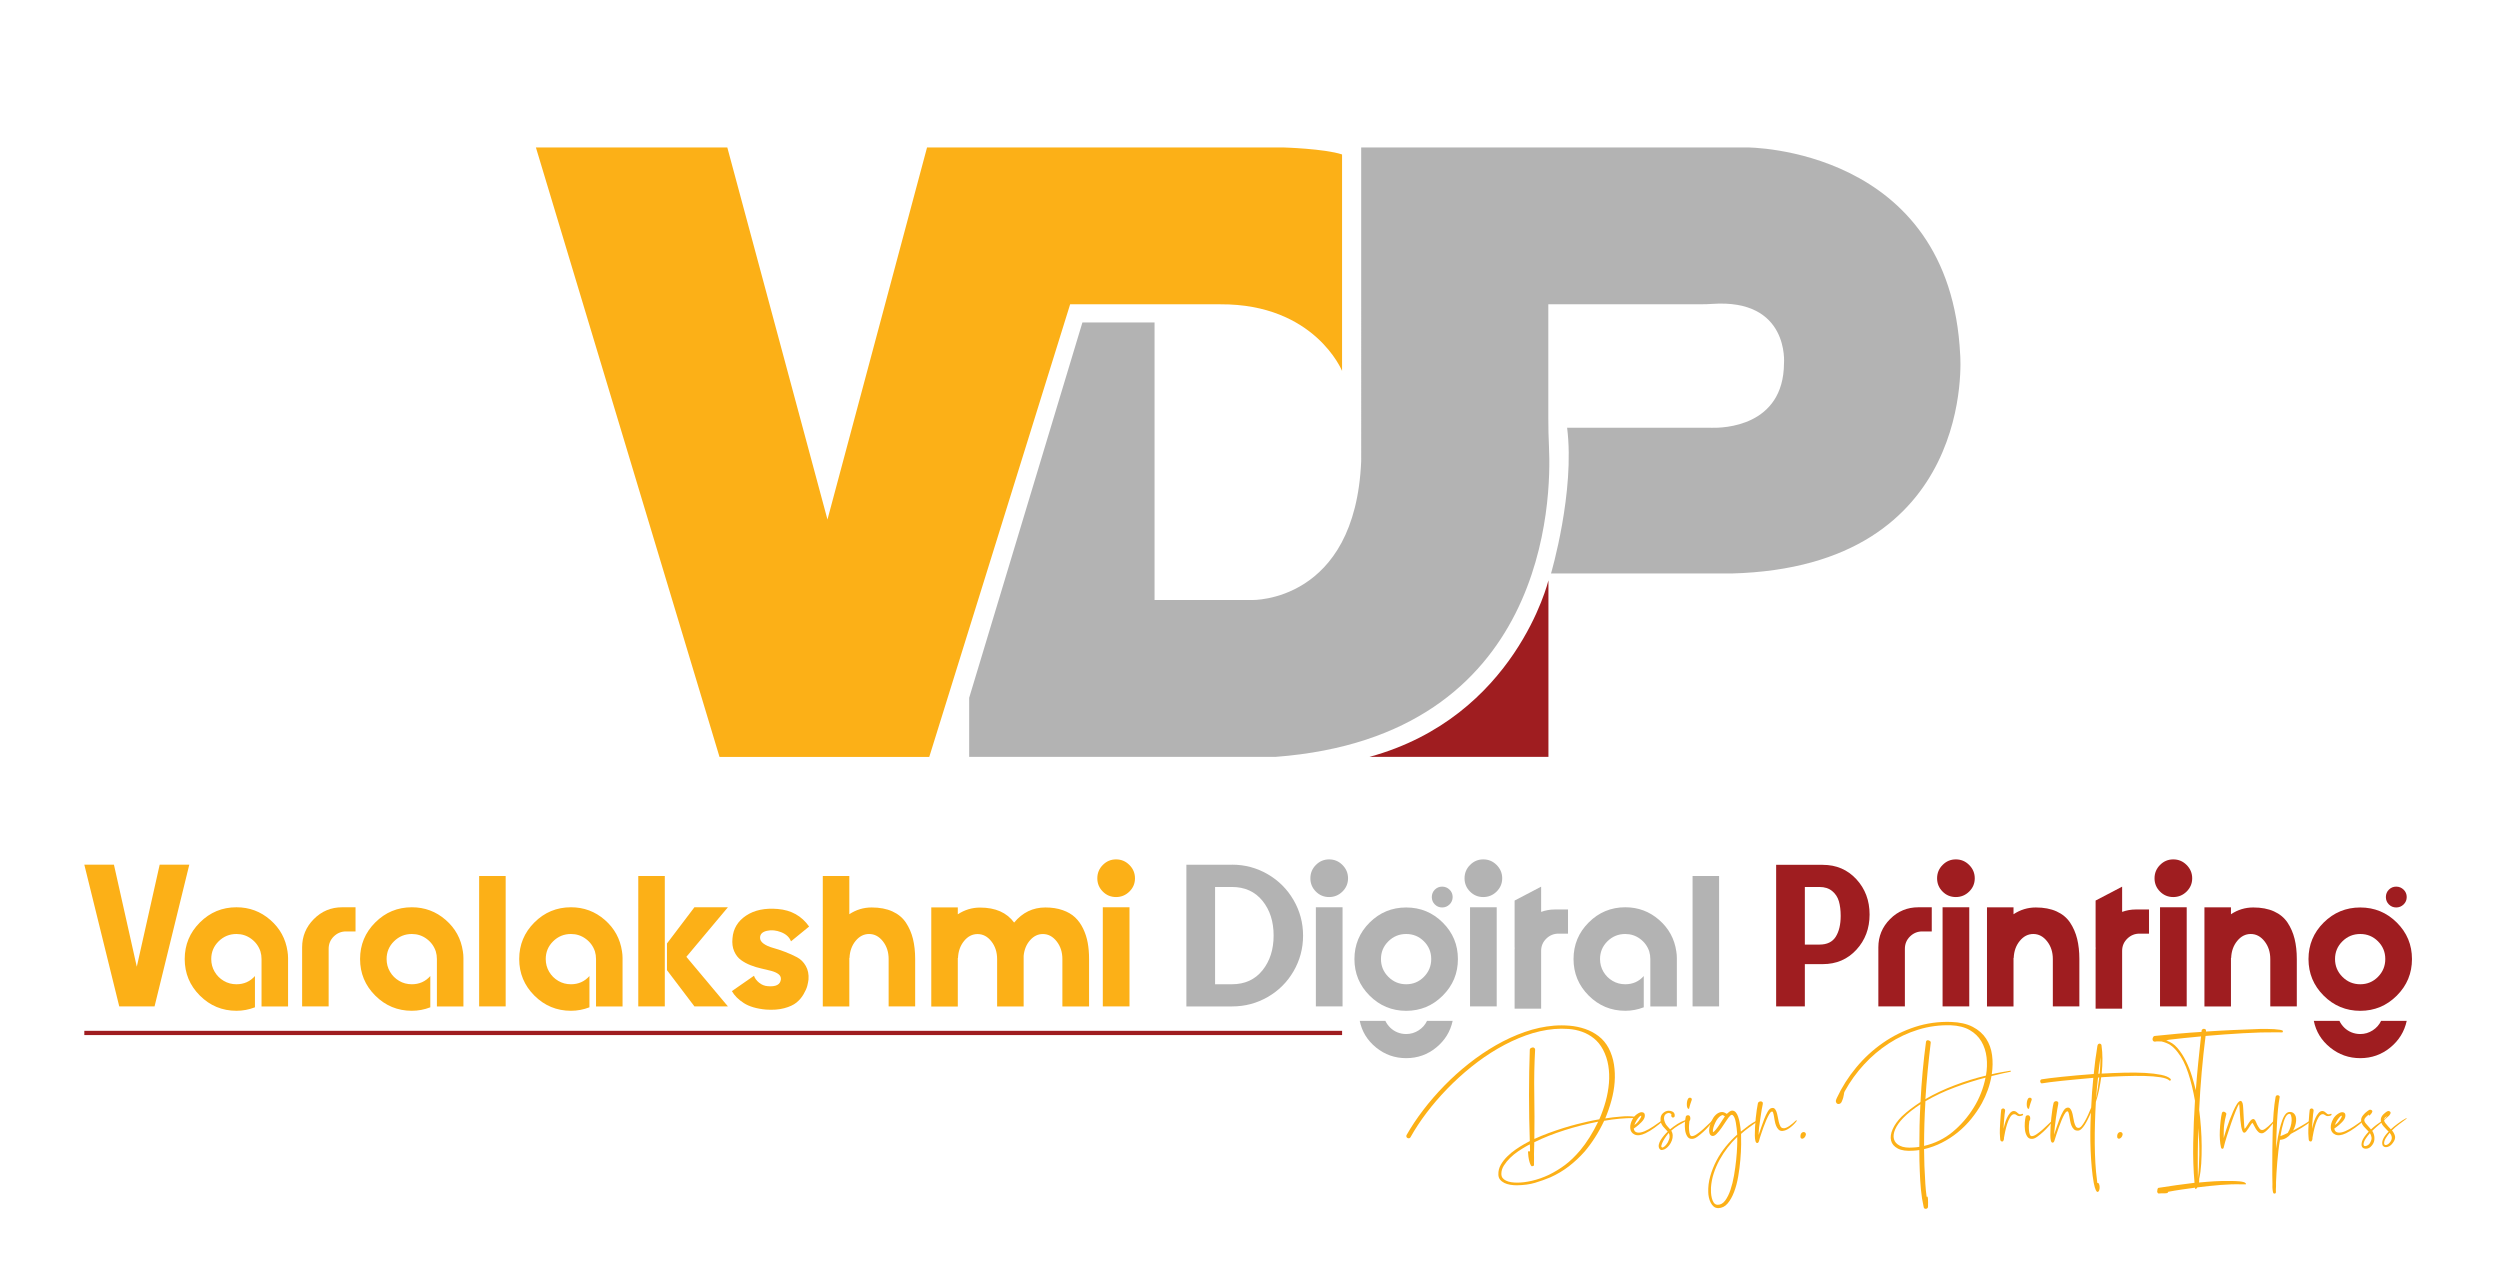 <?xml version="1.0" encoding="utf-8"?>
<!-- Generator: Adobe Illustrator 27.0.0, SVG Export Plug-In . SVG Version: 6.00 Build 0)  -->
<svg version="1.1" id="Layer_1" xmlns="http://www.w3.org/2000/svg" xmlns:xlink="http://www.w3.org/1999/xlink" x="0px" y="0px"
	 viewBox="0 0 769.97 390.92" style="enable-background:new 0 0 769.97 390.92;" xml:space="preserve">
<style type="text/css">
	.st0{fill:#FCB017;}
	.st1{fill:#B3B3B3;}
	.st2{fill:#9F1D20;}
</style>
<g>
	<g>
		<path class="st0" d="M165.05,45.41H224l30.85,114.6l30.67-114.6h109.64c0,0,12.81,0.37,18.18,2.16v66.67
			c0,0-8.4-20.66-37.47-20.52h-46.28l-43.39,139.4h-64.6L165.05,45.41z"/>
	</g>
	<g>
		<path class="st1" d="M333.37,99.31h22.22v85.49h30.03c0,0,31.77,0.83,33.61-42.75V45.41h118.83c0,0,62.63-0.18,65.66,64
			c0,0,5.23,65.29-70.52,67.22h-55.51c0,0,7.44-25.21,4.96-44.9h43.19c0.46,0,0.93,0.01,1.39,0.02c3.35,0.09,22.09-0.29,22.22-19.86
			c0,0,1.73-19.97-22.16-18.29c-1.09,0.08-2.18,0.11-3.27,0.11h-47.16v34.97c0,3.03,0.06,6.06,0.21,9.09
			c0.75,15.63-0.22,88.94-84.09,95.33h-94.49v-18.18L333.37,99.31z"/>
	</g>
	<g>
		<path class="st2" d="M476.9,178.74c0,0-10.1,42.06-55.1,54.36h55.1V178.74z"/>
	</g>
</g>
<g>
	<path class="st0" d="M49.18,266.31h9.12l-10.7,43.65H36.73l-10.76-43.65h9.12l7.04,31.43L49.18,266.31z"/>
	<path class="st0" d="M88.55,293.01c0.11,0.68,0.17,1.35,0.17,2.03v14.93h-8.17v-14.59c0-0.83-0.11-1.61-0.34-2.37
		c-0.53-1.58-1.46-2.86-2.82-3.86c-1.35-1-2.87-1.49-4.56-1.49c-2.14,0-3.97,0.75-5.49,2.25c-1.52,1.5-2.28,3.32-2.28,5.46
		c0,1.43,0.35,2.73,1.04,3.91c0.69,1.18,1.63,2.12,2.82,2.82c1.18,0.7,2.49,1.04,3.91,1.04c2.29,0,4.19-0.84,5.69-2.53v9.63
		c-1.84,0.71-3.74,1.07-5.69,1.07c-4.39,0-8.15-1.56-11.27-4.68c-3.12-3.12-4.67-6.87-4.67-11.26s1.56-8.15,4.67-11.26
		c3.12-3.12,6.87-4.68,11.27-4.68c3.98,0,7.45,1.3,10.42,3.89C86.22,285.91,87.99,289.14,88.55,293.01z"/>
	<path class="st0" d="M105.39,279.43h4.11v7.44h-2.93c-1.46,0-2.72,0.52-3.77,1.55c-1.05,1.03-1.58,2.3-1.58,3.8v17.74h-8.17v-18.19
		c0-3.38,1.2-6.28,3.6-8.7C99.06,280.64,101.97,279.43,105.39,279.43z"/>
	<path class="st0" d="M142.56,293.01c0.11,0.68,0.17,1.35,0.17,2.03v14.93h-8.17v-14.59c0-0.83-0.11-1.61-0.34-2.37
		c-0.53-1.58-1.46-2.86-2.82-3.86c-1.35-1-2.87-1.49-4.56-1.49c-2.14,0-3.97,0.75-5.49,2.25c-1.52,1.5-2.28,3.32-2.28,5.46
		c0,1.43,0.35,2.73,1.04,3.91c0.69,1.18,1.63,2.12,2.82,2.82c1.18,0.7,2.49,1.04,3.91,1.04c2.29,0,4.19-0.84,5.69-2.53v9.63
		c-1.84,0.71-3.74,1.07-5.69,1.07c-4.39,0-8.15-1.56-11.27-4.68c-3.12-3.12-4.67-6.87-4.67-11.26s1.56-8.15,4.67-11.26
		c3.12-3.12,6.87-4.68,11.27-4.68c3.98,0,7.45,1.3,10.42,3.89C140.24,285.91,142,289.14,142.56,293.01z"/>
	<path class="st0" d="M155.74,309.96h-8.17V269.8h8.17V309.96z"/>
	<path class="st0" d="M191.57,293.01c0.11,0.68,0.17,1.35,0.17,2.03v14.93h-8.17v-14.59c0-0.83-0.11-1.61-0.34-2.37
		c-0.53-1.58-1.46-2.86-2.82-3.86c-1.35-1-2.87-1.49-4.56-1.49c-2.14,0-3.97,0.75-5.49,2.25c-1.52,1.5-2.28,3.32-2.28,5.46
		c0,1.43,0.35,2.73,1.04,3.91c0.69,1.18,1.63,2.12,2.82,2.82c1.18,0.7,2.49,1.04,3.91,1.04c2.29,0,4.19-0.84,5.69-2.53v9.63
		c-1.84,0.71-3.74,1.07-5.69,1.07c-4.39,0-8.15-1.56-11.27-4.68c-3.12-3.12-4.67-6.87-4.67-11.26s1.56-8.15,4.67-11.26
		c3.12-3.12,6.87-4.68,11.27-4.68c3.98,0,7.45,1.3,10.42,3.89C189.24,285.91,191,289.14,191.57,293.01z"/>
	<path class="st0" d="M204.75,309.96h-8.17V269.8h8.17V309.96z M224.18,279.43l-12.79,15.26l12.79,15.26h-10.31l-8.45-11.15v-8.22
		l8.45-11.15H224.18z"/>
	<path class="st0" d="M234.09,288.73c-0.04,0.71,0.32,1.34,1.07,1.89c0.75,0.54,1.71,0.98,2.87,1.3c1.16,0.32,2.41,0.73,3.75,1.24
		c1.33,0.51,2.56,1.06,3.69,1.66c1.13,0.6,2.03,1.49,2.7,2.68c0.68,1.18,0.96,2.58,0.84,4.2c-0.08,0.64-0.21,1.3-0.39,2
		c-0.19,0.7-0.57,1.54-1.15,2.54c-0.58,1-1.31,1.85-2.2,2.56c-0.88,0.71-2.13,1.29-3.75,1.72c-1.62,0.43-3.47,0.57-5.58,0.42
		c-2.89-0.26-5.17-0.93-6.84-2c-1.67-1.07-2.9-2.3-3.69-3.69l6.81-4.73c0.26,0.79,0.79,1.5,1.58,2.14c0.79,0.64,1.67,1,2.65,1.07
		c2.55,0.23,3.9-0.49,4.06-2.14c0.04-0.64-0.22-1.16-0.76-1.58c-0.54-0.41-1.28-0.74-2.2-0.99c-0.92-0.24-1.93-0.49-3.04-0.73
		c-1.11-0.24-2.22-0.58-3.32-1.01c-1.11-0.43-2.1-0.97-2.98-1.61c-0.88-0.64-1.58-1.53-2.08-2.67c-0.51-1.15-0.69-2.49-0.53-4.03
		c0.23-2.93,1.61-5.25,4.17-6.96c2.55-1.71,5.8-2.39,9.74-2.06c4.17,0.34,7.4,2.14,9.69,5.41l-5.58,4.56
		c-0.49-1.28-1.5-2.21-3.04-2.82c-1.54-0.6-3-0.74-4.37-0.42C234.83,286.99,234.13,287.67,234.09,288.73z"/>
	<path class="st0" d="M268.45,279.49c2.48,0,4.61,0.4,6.39,1.21c1.78,0.81,3.17,1.96,4.17,3.46c0.99,1.5,1.72,3.17,2.17,5.01
		c0.45,1.84,0.68,3.91,0.68,6.2v14.59h-8.17v-14.59c0-2.14-0.59-3.96-1.77-5.46c-1.18-1.5-2.6-2.25-4.25-2.25
		c-1.61,0-3,0.71-4.17,2.14c-1.16,1.43-1.78,3.17-1.86,5.24h-0.06v14.93h-8.17V269.8h8.17v11.77
		C263.68,280.18,265.97,279.49,268.45,279.49z"/>
	<path class="st0" d="M321.96,279.49c1.99,0,3.76,0.27,5.32,0.82c1.56,0.54,2.83,1.29,3.83,2.23c0.99,0.94,1.82,2.09,2.48,3.46
		c0.66,1.37,1.13,2.82,1.41,4.34c0.28,1.52,0.42,3.2,0.42,5.04v14.59h-8.22v-14.59c0-2.14-0.59-3.96-1.77-5.46
		c-1.18-1.5-2.6-2.25-4.25-2.25c-1.5,0-2.82,0.64-3.94,1.92c-1.13,1.28-1.78,2.87-1.97,4.79c0,0.53,0,0.86,0,1.01v14.59h-8.17
		v-14.59c0-2.14-0.59-3.96-1.77-5.46c-1.18-1.5-2.6-2.25-4.25-2.25c-1.62,0-3,0.71-4.17,2.14c-1.16,1.43-1.78,3.17-1.86,5.24h-0.06
		v14.93h-8.17v-30.53h8.17v2.14c2.1-1.39,4.39-2.08,6.87-2.08c4.73,0,8.22,1.54,10.48,4.62
		C314.92,281.03,318.13,279.49,321.96,279.49z"/>
	<path class="st0" d="M347.84,274.59c-1.15,1.13-2.52,1.69-4.11,1.69c-1.6,0-2.96-0.56-4.08-1.69c-1.13-1.13-1.69-2.49-1.69-4.08
		c0-1.59,0.56-2.97,1.69-4.11c1.13-1.14,2.49-1.72,4.08-1.72c1.6,0,2.97,0.57,4.11,1.72c1.15,1.15,1.72,2.52,1.72,4.11
		C349.56,272.1,348.99,273.46,347.84,274.59z M347.87,309.96h-8.22v-30.53h8.22V309.96z"/>
	<path class="st1" d="M379.47,266.31c3.94,0,7.59,0.98,10.96,2.93c3.36,1.95,6.02,4.61,7.97,7.97c1.95,3.36,2.93,7.01,2.93,10.96
		c0,3.94-0.98,7.6-2.93,10.96c-1.95,3.36-4.61,6.01-7.97,7.94c-3.36,1.93-7.01,2.9-10.96,2.9h-14.08v-43.65H379.47z M379.41,303.14
		c3.98,0,7.12-1.43,9.41-4.28c2.29-2.85,3.44-6.43,3.44-10.73c0-4.3-1.14-7.87-3.44-10.7s-5.43-4.25-9.41-4.25h-5.18v29.96H379.41z"
		/>
	<path class="st1" d="M413.46,274.59c-1.15,1.13-2.52,1.69-4.11,1.69c-1.6,0-2.96-0.56-4.08-1.69c-1.13-1.13-1.69-2.49-1.69-4.08
		c0-1.59,0.56-2.97,1.69-4.11c1.13-1.14,2.49-1.72,4.08-1.72c1.6,0,2.97,0.57,4.11,1.72c1.15,1.15,1.72,2.52,1.72,4.11
		C415.18,272.1,414.6,273.46,413.46,274.59z M413.49,309.96h-8.22v-30.53h8.22V309.96z"/>
	<path class="st1" d="M444.35,306.64c-3.12,3.12-6.87,4.68-11.26,4.68s-8.15-1.56-11.27-4.68c-3.12-3.12-4.67-6.87-4.67-11.26
		s1.56-8.14,4.67-11.24c3.12-3.1,6.87-4.65,11.27-4.65s8.15,1.55,11.26,4.65c3.12,3.1,4.67,6.84,4.67,11.24
		S447.47,303.52,444.35,306.64z M433.09,318.47c1.39,0,2.67-0.38,3.83-1.13c1.16-0.75,2.03-1.73,2.59-2.93h7.89
		c-0.71,3.3-2.4,6.04-5.07,8.22c-2.67,2.18-5.75,3.27-9.24,3.27s-6.58-1.09-9.27-3.27c-2.69-2.18-4.37-4.92-5.04-8.22h7.89
		c0.38,0.79,0.88,1.49,1.52,2.11c0.64,0.62,1.38,1.1,2.22,1.44C431.26,318.3,432.15,318.47,433.09,318.47z M438.55,289.91
		c-1.5-1.5-3.32-2.25-5.46-2.25s-3.97,0.75-5.49,2.25c-1.52,1.5-2.28,3.32-2.28,5.46s0.76,3.97,2.28,5.49
		c1.52,1.52,3.35,2.28,5.49,2.28s3.96-0.76,5.46-2.28c1.5-1.52,2.25-3.35,2.25-5.49S440.05,291.41,438.55,289.91z M446.44,278.56
		c-0.64,0.62-1.4,0.93-2.28,0.93s-1.63-0.31-2.25-0.93c-0.62-0.62-0.93-1.38-0.93-2.28c0-0.9,0.31-1.66,0.93-2.28
		c0.62-0.62,1.37-0.93,2.25-0.93s1.64,0.31,2.28,0.93c0.64,0.62,0.96,1.38,0.96,2.28C447.39,277.18,447.07,277.94,446.44,278.56z"/>
	<path class="st1" d="M460.94,274.59c-1.15,1.13-2.52,1.69-4.11,1.69c-1.6,0-2.96-0.56-4.08-1.69c-1.13-1.13-1.69-2.49-1.69-4.08
		c0-1.59,0.56-2.97,1.69-4.11c1.13-1.14,2.49-1.72,4.08-1.72c1.6,0,2.97,0.57,4.11,1.72c1.15,1.15,1.72,2.52,1.72,4.11
		C462.66,272.1,462.08,273.46,460.94,274.59z M460.97,309.96h-8.22v-30.53h8.22V309.96z"/>
	<path class="st1" d="M478.82,280.11h4.11v7.44h-2.93c-1.46,0-2.72,0.52-3.77,1.55c-1.05,1.03-1.58,2.28-1.58,3.75v17.8h-8.17
		v-18.19c0-0.08,0-0.14,0-0.2s0.01-0.12,0.03-0.2c0.02-0.08,0.03-0.13,0.03-0.17h-0.06v-14.53l8.17-4.28v7.77
		C476.04,280.35,477.43,280.11,478.82,280.11z"/>
	<path class="st1" d="M516.28,293.01c0.11,0.68,0.17,1.35,0.17,2.03v14.93h-8.17v-14.59c0-0.83-0.11-1.61-0.34-2.37
		c-0.53-1.58-1.46-2.86-2.82-3.86c-1.35-1-2.87-1.49-4.56-1.49c-2.14,0-3.97,0.75-5.49,2.25c-1.52,1.5-2.28,3.32-2.28,5.46
		c0,1.43,0.35,2.73,1.04,3.91c0.7,1.18,1.63,2.12,2.82,2.82c1.18,0.7,2.49,1.04,3.92,1.04c2.29,0,4.19-0.84,5.69-2.53v9.63
		c-1.84,0.71-3.74,1.07-5.69,1.07c-4.39,0-8.15-1.56-11.27-4.68c-3.12-3.12-4.67-6.87-4.67-11.26s1.56-8.15,4.67-11.26
		s6.87-4.68,11.27-4.68c3.98,0,7.45,1.3,10.42,3.89C513.95,285.91,515.72,289.14,516.28,293.01z"/>
	<path class="st1" d="M529.46,309.96h-8.17V269.8h8.17V309.96z"/>
	<path class="st2" d="M561.39,266.36c4.17,0,7.61,1.47,10.34,4.42c2.72,2.95,4.08,6.57,4.08,10.87s-1.36,7.92-4.08,10.87
		c-2.72,2.95-6.17,4.42-10.34,4.42h-5.52v13.01h-8.84v-43.6H561.39z M560.38,290.92c2.33,0,4-0.81,5.01-2.42
		c1.01-1.61,1.52-3.75,1.52-6.42c0-1.73-0.19-3.23-0.56-4.51c-0.38-1.28-1.07-2.33-2.08-3.15c-1.01-0.83-2.31-1.24-3.89-1.24h-4.51
		v17.74H560.38z"/>
	<path class="st2" d="M590.85,279.43h4.11v7.44h-2.93c-1.46,0-2.72,0.52-3.77,1.55c-1.05,1.03-1.58,2.3-1.58,3.8v17.74h-8.17v-18.19
		c0-3.38,1.2-6.28,3.6-8.7C584.52,280.64,587.43,279.43,590.85,279.43z"/>
	<path class="st2" d="M606.48,274.59c-1.15,1.13-2.52,1.69-4.11,1.69c-1.6,0-2.96-0.56-4.08-1.69c-1.13-1.13-1.69-2.49-1.69-4.08
		c0-1.59,0.56-2.97,1.69-4.11c1.13-1.14,2.49-1.72,4.08-1.72c1.6,0,2.97,0.57,4.11,1.72c1.15,1.15,1.72,2.52,1.72,4.11
		C608.2,272.1,607.63,273.46,606.48,274.59z M606.51,309.96h-8.22v-30.53h8.22V309.96z"/>
	<path class="st2" d="M627.01,279.49c2.48,0,4.61,0.4,6.39,1.21c1.78,0.81,3.17,1.96,4.17,3.46c0.99,1.5,1.72,3.17,2.17,5.01
		c0.45,1.84,0.68,3.91,0.68,6.2v14.59h-8.17v-14.59c0-2.14-0.59-3.96-1.77-5.46c-1.18-1.5-2.6-2.25-4.25-2.25
		c-1.62,0-3,0.71-4.17,2.14c-1.17,1.43-1.78,3.17-1.86,5.24h-0.06v14.93h-8.17v-30.53h8.17v2.14
		C622.24,280.18,624.53,279.49,627.01,279.49z"/>
	<path class="st2" d="M657.76,280.11h4.11v7.44h-2.93c-1.46,0-2.72,0.52-3.77,1.55c-1.05,1.03-1.58,2.28-1.58,3.75v17.8h-8.17
		v-18.19c0-0.08,0-0.14,0-0.2s0.01-0.12,0.03-0.2c0.02-0.08,0.03-0.13,0.03-0.17h-0.06v-14.53l8.17-4.28v7.77
		C654.98,280.35,656.37,280.11,657.76,280.11z"/>
	<path class="st2" d="M673.45,274.59c-1.15,1.13-2.52,1.69-4.11,1.69c-1.6,0-2.96-0.56-4.08-1.69c-1.13-1.13-1.69-2.49-1.69-4.08
		c0-1.59,0.56-2.97,1.69-4.11c1.13-1.14,2.49-1.72,4.08-1.72c1.6,0,2.97,0.57,4.11,1.72c1.15,1.15,1.72,2.52,1.72,4.11
		C675.17,272.1,674.59,273.46,673.45,274.59z M673.48,309.96h-8.22v-30.53h8.22V309.96z"/>
	<path class="st2" d="M693.98,279.49c2.48,0,4.61,0.4,6.39,1.21c1.78,0.81,3.17,1.96,4.17,3.46c0.99,1.5,1.72,3.17,2.17,5.01
		c0.45,1.84,0.68,3.91,0.68,6.2v14.59h-8.17v-14.59c0-2.14-0.59-3.96-1.77-5.46c-1.18-1.5-2.6-2.25-4.25-2.25
		c-1.62,0-3,0.71-4.17,2.14c-1.17,1.43-1.78,3.17-1.86,5.24h-0.06v14.93h-8.17v-30.53h8.17v2.14
		C689.21,280.18,691.5,279.49,693.98,279.49z"/>
	<path class="st2" d="M738.19,306.64c-3.12,3.12-6.87,4.68-11.26,4.68s-8.15-1.56-11.27-4.68c-3.12-3.12-4.67-6.87-4.67-11.26
		s1.56-8.14,4.67-11.24c3.12-3.1,6.87-4.65,11.27-4.65s8.15,1.55,11.26,4.65c3.12,3.1,4.67,6.84,4.67,11.24
		S741.31,303.52,738.19,306.64z M726.93,318.47c1.39,0,2.67-0.38,3.83-1.13c1.16-0.75,2.03-1.73,2.59-2.93h7.89
		c-0.71,3.3-2.4,6.04-5.07,8.22c-2.67,2.18-5.75,3.27-9.24,3.27s-6.58-1.09-9.27-3.27c-2.69-2.18-4.37-4.92-5.04-8.22h7.89
		c0.38,0.79,0.88,1.49,1.52,2.11c0.64,0.62,1.38,1.1,2.22,1.44C725.1,318.3,725.99,318.47,726.93,318.47z M732.39,289.91
		c-1.5-1.5-3.32-2.25-5.46-2.25s-3.97,0.75-5.49,2.25c-1.52,1.5-2.28,3.32-2.28,5.46s0.76,3.97,2.28,5.49
		c1.52,1.52,3.35,2.28,5.49,2.28s3.96-0.76,5.46-2.28c1.5-1.52,2.25-3.35,2.25-5.49S733.89,291.41,732.39,289.91z M740.28,278.56
		c-0.64,0.62-1.4,0.93-2.28,0.93s-1.63-0.31-2.25-0.93c-0.62-0.62-0.93-1.38-0.93-2.28c0-0.9,0.31-1.66,0.93-2.28
		c0.62-0.62,1.37-0.93,2.25-0.93s1.64,0.31,2.28,0.93c0.64,0.62,0.96,1.38,0.96,2.28C741.24,277.18,740.92,277.94,740.28,278.56z"/>
</g>
<g>
	<path class="st0" d="M503.35,343.91c0.25,0.03,0.38,0.11,0.38,0.24s-0.14,0.19-0.42,0.19c-2.94,0-6.03,0.28-9.25,0.85
		c-0.85,1.82-1.79,3.53-2.82,5.14s-2.1,3.06-3.19,4.34c-1.5,1.69-3.13,3.21-4.88,4.56c-1.75,1.35-3.65,2.47-5.68,3.38
		c-1.5,0.63-3.06,1.18-4.67,1.67s-3.5,0.74-5.66,0.78c-0.69,0-1.37-0.06-2.04-0.17c-0.67-0.11-1.28-0.3-1.81-0.56
		c-0.53-0.27-0.97-0.61-1.31-1.03c-0.35-0.42-0.52-0.96-0.52-1.62c-0.03-1.03,0.22-2.01,0.75-2.94c0.53-0.92,1.2-1.79,2.01-2.58
		c0.81-0.8,1.68-1.52,2.62-2.16c0.94-0.64,1.79-1.18,2.57-1.62l1.73-0.94c-0.16-4.6-0.24-9.34-0.24-14.21s0.08-9.53,0.24-13.97
		c0-0.19,0.11-0.34,0.34-0.47s0.44-0.19,0.63-0.19s0.35,0.07,0.48,0.21c0.13,0.14,0.19,0.3,0.19,0.49
		c-0.25,4.48-0.34,9.04-0.26,13.69c0.08,4.65,0.09,9.25,0.02,13.79c1.44-0.66,2.93-1.27,4.46-1.83c1.53-0.56,3.03-1.07,4.49-1.53
		c1.46-0.45,2.83-0.84,4.11-1.17c1.28-0.33,2.43-0.6,3.43-0.82c0.5-0.12,1.05-0.24,1.64-0.35s1.22-0.23,1.88-0.35
		c0.78-1.79,1.43-3.62,1.95-5.5s0.85-3.75,1.01-5.61c0.16-1.86,0.09-3.67-0.19-5.42c-0.28-1.75-0.83-3.4-1.64-4.93
		c-0.75-1.41-1.68-2.56-2.79-3.45c-1.11-0.89-2.33-1.57-3.64-2.04c-1.31-0.47-2.71-0.76-4.18-0.87c-1.47-0.11-2.93-0.1-4.37,0.02
		c-2.91,0.25-5.84,0.91-8.78,1.97s-5.82,2.42-8.64,4.06s-5.54,3.52-8.17,5.64c-2.63,2.11-5.1,4.37-7.42,6.76
		c-2.32,2.4-4.43,4.85-6.34,7.37c-1.91,2.52-3.55,5.02-4.93,7.49c-0.09,0.19-0.23,0.3-0.42,0.35c-0.19,0.05-0.36,0.02-0.52-0.07
		c-0.19-0.09-0.3-0.23-0.35-0.42c-0.05-0.19-0.02-0.36,0.07-0.52c1.44-2.54,3.14-5.09,5.1-7.66c1.96-2.57,4.12-5.06,6.48-7.49
		c2.36-2.43,4.89-4.7,7.58-6.83c2.69-2.13,5.49-4.02,8.38-5.68c2.9-1.66,5.85-3.01,8.85-4.06s6.01-1.7,9.02-1.95
		c1.57-0.12,3.17-0.12,4.81,0.02c1.64,0.14,3.22,0.47,4.74,0.99s2.9,1.25,4.16,2.21c1.25,0.96,2.29,2.18,3.1,3.69
		c0.81,1.57,1.36,3.24,1.64,5.03c0.28,1.78,0.35,3.61,0.21,5.47c-0.14,1.86-0.47,3.74-0.99,5.64c-0.52,1.89-1.15,3.73-1.9,5.52
		c1.57-0.25,3.14-0.44,4.72-0.56C500.68,343.74,502.1,343.75,503.35,343.91z M486.68,354.29c1-1.19,1.97-2.54,2.91-4.04
		s1.82-3.1,2.63-4.79c-3.44,0.66-6.87,1.53-10.29,2.61c-3.41,1.08-6.54,2.32-9.39,3.73l-0.09,3.62c0,0.25,0.01,0.66,0.02,1.22
		c0.01,0.56,0.01,1.06-0.02,1.5c0,0.34,0,0.59,0,0.73c0,0.14-0.17,0.24-0.52,0.31c-0.16,0.06-0.31-0.03-0.45-0.28
		c-0.14-0.25-0.27-0.58-0.4-0.99c-0.16-0.53-0.27-1.1-0.35-1.69c-0.08-0.6-0.12-1.06-0.12-1.41c0-0.16,0.03-0.23,0.09-0.23
		s0.13,0.01,0.22,0.02c0.09,0.01,0.16,0.02,0.22,0.02c0.06,0,0.09-0.08,0.09-0.24c0-0.31-0.01-0.63-0.02-0.94
		c-0.02-0.31-0.02-0.64-0.02-0.99c-0.25,0.12-0.48,0.24-0.7,0.35c-0.22,0.11-0.45,0.24-0.7,0.4c-0.66,0.38-1.41,0.85-2.27,1.43
		c-0.86,0.58-1.66,1.24-2.41,1.97c-0.75,0.74-1.39,1.52-1.92,2.35c-0.53,0.83-0.79,1.68-0.79,2.56c0,0.53,0.12,0.96,0.38,1.29
		c0.25,0.33,0.6,0.6,1.06,0.82c0.45,0.22,0.96,0.38,1.53,0.47s1.14,0.14,1.74,0.14c1.38,0.03,2.94-0.16,4.7-0.56
		c1.75-0.41,3.49-1.02,5.21-1.83c1.78-0.88,3.45-1.89,5-3.05S485.11,356.14,486.68,354.29z"/>
	<path class="st0" d="M511.85,345.08c0.12-0.09,0.24-0.12,0.33-0.07c0.09,0.05,0.11,0.1,0.05,0.17c-0.78,0.72-1.66,1.43-2.63,2.14
		c-0.97,0.7-1.91,1.28-2.82,1.71c-1.38,0.66-2.49,0.79-3.33,0.4c-0.85-0.39-1.3-1.06-1.36-2c-0.03-0.5,0.02-0.99,0.17-1.46
		c0.14-0.47,0.34-0.92,0.59-1.36c0.09-0.19,0.24-0.41,0.45-0.66c0.2-0.25,0.44-0.48,0.7-0.68c0.27-0.2,0.54-0.38,0.82-0.52
		c0.28-0.14,0.55-0.21,0.8-0.21c0.59,0.03,0.92,0.3,0.96,0.8c0.05,0.5-0.07,0.97-0.35,1.41c-0.19,0.31-0.42,0.61-0.71,0.89
		c-0.28,0.28-0.56,0.55-0.84,0.8c-0.28,0.25-0.56,0.47-0.82,0.66c-0.27,0.19-0.46,0.33-0.59,0.42h-0.09
		c0.06,0.72,0.41,1.14,1.03,1.27c0.63,0.13,1.39,0,2.3-0.38c0.81-0.34,1.71-0.84,2.7-1.5C510.18,346.26,511.07,345.65,511.85,345.08
		z M505.51,343.63c-0.16-0.03-0.34,0.05-0.54,0.26c-0.2,0.2-0.42,0.45-0.63,0.75c-0.22,0.3-0.42,0.62-0.59,0.96
		c-0.17,0.34-0.31,0.63-0.4,0.84c0.19-0.06,0.41-0.21,0.66-0.45c0.25-0.23,0.49-0.5,0.71-0.8c0.22-0.3,0.41-0.59,0.56-0.87
		C505.43,344.05,505.51,343.82,505.51,343.63z"/>
	<path class="st0" d="M519.04,344.99c0.16-0.06,0.28-0.06,0.38,0c0.09,0.06,0.09,0.13,0,0.19c-0.91,0.5-1.74,0.98-2.49,1.43
		c-0.75,0.45-1.49,0.99-2.21,1.62c0.28,0.44,0.43,0.92,0.45,1.46s-0.07,1.06-0.26,1.57c-0.19,0.52-0.45,0.99-0.78,1.43
		c-0.33,0.44-0.68,0.78-1.06,1.03c-0.28,0.22-0.64,0.37-1.08,0.45c-0.44,0.08-0.77-0.1-0.99-0.54c-0.16-0.34-0.19-0.74-0.09-1.17
		s0.28-0.88,0.56-1.34c0.28-0.45,0.61-0.91,0.99-1.36s0.77-0.87,1.17-1.25c-0.25-0.31-0.5-0.59-0.75-0.82
		c-0.25-0.24-0.48-0.49-0.68-0.75c-0.2-0.27-0.38-0.55-0.52-0.84c-0.14-0.3-0.23-0.68-0.26-1.15c-0.06-0.91,0.19-1.61,0.75-2.11
		c0.56-0.5,1.16-0.75,1.79-0.75c0.44,0,0.84,0.1,1.2,0.3c0.36,0.2,0.57,0.52,0.63,0.96c0.03,0.34-0.01,0.56-0.12,0.66
		c-0.11,0.09-0.24,0.16-0.4,0.19c-0.13,0.03-0.27-0.05-0.42-0.24c-0.16-0.19-0.17-0.42-0.05-0.7c-0.19-0.31-0.5-0.47-0.94-0.47
		c-0.22,0.03-0.44,0.11-0.66,0.23c-0.22,0.13-0.39,0.31-0.52,0.54c-0.12,0.24-0.19,0.53-0.19,0.87c0,0.34,0.09,0.75,0.28,1.22
		c0.16,0.44,0.39,0.82,0.7,1.15c0.31,0.33,0.61,0.67,0.89,1.01c0.72-0.59,1.47-1.14,2.25-1.64
		C517.42,345.66,518.22,345.27,519.04,344.99z M513.68,351.8c0.34-0.66,0.52-1.21,0.54-1.67c0.02-0.45-0.07-0.85-0.26-1.2
		l-0.28,0.33c-0.06,0.06-0.25,0.31-0.56,0.75c-0.31,0.44-0.6,0.9-0.87,1.39s-0.45,0.94-0.56,1.36s0.02,0.65,0.4,0.68
		c0.34-0.16,0.65-0.39,0.92-0.7C513.27,352.43,513.49,352.11,513.68,351.8z"/>
	<path class="st0" d="M527.26,345.22c0.09-0.06,0.2-0.09,0.3-0.07s0.05,0.15-0.16,0.4c-0.25,0.31-0.63,0.76-1.13,1.34
		c-0.5,0.58-1.06,1.15-1.67,1.71c-0.61,0.56-1.22,1.06-1.83,1.5c-0.61,0.44-1.15,0.66-1.62,0.66c-0.66,0.03-1.16-0.23-1.5-0.78
		c-0.35-0.55-0.56-1.2-0.66-1.95c-0.09-0.75-0.11-1.52-0.05-2.3c0.06-0.78,0.16-1.41,0.28-1.88c0.06-0.12,0.16-0.22,0.28-0.28
		s0.27-0.09,0.42-0.09c0.22,0,0.38,0.08,0.49,0.24c0.11,0.16,0.17,0.34,0.19,0.56c0.02,0.22,0,0.42-0.05,0.61
		c-0.05,0.19-0.12,0.3-0.21,0.33c-0.06,0.38-0.11,0.83-0.14,1.36c-0.03,0.53-0.02,1.05,0.02,1.55s0.13,0.92,0.26,1.27
		c0.12,0.34,0.33,0.52,0.61,0.52c0.41,0,0.9-0.2,1.48-0.59c0.58-0.39,1.17-0.85,1.76-1.36s1.15-1.03,1.67-1.55
		S526.94,345.51,527.26,345.22z M520.07,341.51c-0.19,0-0.33-0.16-0.42-0.47c-0.06-0.12-0.1-0.35-0.12-0.68s0-0.66,0.05-0.99
		s0.14-0.63,0.28-0.89c0.14-0.27,0.34-0.4,0.59-0.4c0.41,0,0.61,0.2,0.61,0.61c-0.19,0.56-0.34,1-0.45,1.31
		c-0.11,0.31-0.2,0.61-0.26,0.89C520.32,341.31,520.22,341.51,520.07,341.51z"/>
	<path class="st0" d="M541.06,345.13c0.22-0.06,0.3,0.02,0.24,0.23c-0.88,0.63-1.74,1.25-2.58,1.86c-0.85,0.61-1.68,1.28-2.49,2
		c0.03,0.78,0.04,1.89,0.02,3.31c-0.02,1.42-0.09,2.97-0.24,4.65c-0.14,1.67-0.36,3.39-0.66,5.14c-0.3,1.75-0.72,3.35-1.27,4.79
		c-0.55,1.44-1.21,2.62-2,3.55c-0.78,0.92-1.74,1.4-2.86,1.43c-0.56,0-1.03-0.16-1.41-0.47c-0.38-0.31-0.69-0.72-0.94-1.22
		s-0.44-1.03-0.56-1.6s-0.19-1.1-0.19-1.6c-0.06-1.63,0.14-3.27,0.61-4.93c0.47-1.66,1.11-3.26,1.92-4.81
		c0.81-1.55,1.78-3.01,2.89-4.37c1.11-1.36,2.28-2.58,3.5-3.64c0-0.09-0.02-0.34-0.05-0.73s-0.08-0.85-0.14-1.36
		c-0.06-0.52-0.14-1.06-0.24-1.62c-0.09-0.56-0.22-1.04-0.38-1.43c-0.16-0.39-0.35-0.67-0.56-0.85c-0.22-0.17-0.47-0.13-0.75,0.12
		c-0.34,0.31-0.75,0.84-1.22,1.57c-0.47,0.74-0.96,1.47-1.48,2.21c-0.52,0.74-1.04,1.37-1.57,1.9s-1.02,0.72-1.46,0.56
		c-0.38-0.12-0.62-0.45-0.73-0.96c-0.11-0.52-0.09-1.1,0.05-1.76c0.14-0.66,0.38-1.33,0.71-2.02c0.33-0.69,0.73-1.26,1.2-1.71
		c0.47-0.45,0.99-0.74,1.57-0.85c0.58-0.11,1.18,0.07,1.81,0.54c0.03-0.03,0.08-0.06,0.14-0.09c0.06-0.03,0.16-0.11,0.28-0.23
		c0.5-0.47,0.95-0.7,1.34-0.68c0.39,0.02,0.74,0.19,1.03,0.52c0.3,0.33,0.54,0.77,0.73,1.34c0.19,0.56,0.34,1.14,0.45,1.71
		c0.11,0.58,0.2,1.13,0.26,1.67c0.06,0.53,0.11,0.94,0.14,1.22c0.78-0.63,1.56-1.23,2.32-1.81
		C539.27,346.13,540.12,345.6,541.06,345.13z M529.04,371.06c0.88,0,1.64-0.43,2.28-1.29c0.64-0.86,1.19-1.96,1.64-3.29
		c0.45-1.33,0.82-2.82,1.1-4.46c0.28-1.64,0.5-3.24,0.66-4.79c0.16-1.55,0.26-2.96,0.3-4.23c0.05-1.27,0.05-2.21,0.02-2.84
		c-1.06,1-2.06,2.11-2.98,3.31s-1.75,2.47-2.47,3.78c-0.72,1.32-1.31,2.69-1.78,4.13s-0.75,2.9-0.85,4.37
		c-0.03,0.38-0.03,0.87,0,1.48s0.12,1.2,0.26,1.76c0.14,0.56,0.35,1.05,0.63,1.46C528.15,370.85,528.54,371.06,529.04,371.06z
		 M527.63,348.7c0.22-0.12,0.5-0.4,0.85-0.82c0.34-0.42,0.69-0.89,1.03-1.41s0.67-1.02,0.99-1.53c0.31-0.5,0.56-0.88,0.75-1.13
		c-0.22-0.12-0.41-0.23-0.56-0.33c-0.16-0.09-0.41-0.03-0.75,0.19c-0.31,0.19-0.62,0.48-0.92,0.87c-0.3,0.39-0.56,0.82-0.77,1.29
		c-0.22,0.47-0.4,0.95-0.54,1.43c-0.14,0.49-0.2,0.9-0.16,1.24c0.03,0.06,0.04,0.1,0.02,0.12S527.57,348.67,527.63,348.7z"/>
	<path class="st0" d="M553.04,345.18c0.16-0.16,0.26-0.2,0.31-0.12c0.05,0.08,0.02,0.18-0.07,0.3c-0.53,0.72-1.2,1.38-2,1.97
		c-0.8,0.6-1.56,0.92-2.28,0.99c-0.5,0.03-0.91-0.11-1.22-0.42c-0.31-0.31-0.56-0.7-0.75-1.15c-0.19-0.45-0.33-0.95-0.42-1.48
		c-0.09-0.53-0.18-1.03-0.26-1.48c-0.08-0.45-0.16-0.82-0.26-1.1c-0.09-0.28-0.24-0.39-0.42-0.33c-0.25,0.06-0.52,0.34-0.8,0.85
		c-0.28,0.5-0.58,1.1-0.89,1.81c-0.31,0.71-0.61,1.46-0.89,2.25c-0.28,0.8-0.53,1.53-0.75,2.18c-0.25,0.72-0.43,1.32-0.54,1.79
		s-0.29,0.74-0.54,0.8c-0.28,0.03-0.49-0.18-0.61-0.63s-0.19-1.04-0.19-1.76c0-0.78,0.02-1.64,0.07-2.56s0.12-1.82,0.21-2.7
		c0.09-0.88,0.2-1.71,0.31-2.51c0.11-0.8,0.23-1.48,0.35-2.04c0.03-0.22,0.15-0.38,0.35-0.49c0.2-0.11,0.4-0.16,0.59-0.14
		c0.19,0.02,0.34,0.09,0.47,0.23s0.16,0.37,0.09,0.68c-0.09,0.34-0.2,0.91-0.33,1.69c-0.13,0.78-0.26,1.64-0.4,2.58
		s-0.27,1.87-0.38,2.79s-0.16,1.71-0.16,2.37c0.22-0.66,0.48-1.42,0.78-2.3c0.3-0.88,0.61-1.74,0.94-2.58
		c0.33-0.85,0.67-1.58,1.03-2.21c0.36-0.63,0.71-1,1.06-1.13c0.47-0.16,0.83-0.12,1.08,0.09c0.25,0.22,0.45,0.55,0.61,0.99
		c0.16,0.44,0.28,0.94,0.38,1.5s0.2,1.1,0.33,1.62s0.29,0.96,0.49,1.34c0.2,0.38,0.51,0.58,0.92,0.61c0.25,0.03,0.54-0.02,0.87-0.16
		s0.67-0.33,1.01-0.56c0.34-0.24,0.68-0.49,1.01-0.78C552.45,345.69,552.76,345.43,553.04,345.18z"/>
	<path class="st0" d="M554.54,349.59c0.06-0.31,0.19-0.55,0.38-0.71c0.19-0.16,0.38-0.23,0.59-0.23c0.2,0,0.38,0.08,0.52,0.23
		c0.14,0.16,0.19,0.36,0.16,0.61c-0.09,0.38-0.24,0.67-0.45,0.87c-0.2,0.2-0.41,0.32-0.61,0.35c-0.2,0.03-0.37-0.04-0.49-0.21
		C554.51,350.34,554.48,350.03,554.54,349.59z"/>
	<path class="st0" d="M594.65,321.08c-0.34,2.82-0.66,5.68-0.94,8.57c-0.28,2.9-0.52,5.85-0.71,8.85c2.82-1.63,5.84-3.05,9.07-4.27
		c3.22-1.22,6.42-2.21,9.58-2.96c0.34-1.94,0.41-3.82,0.19-5.64c-0.22-1.82-0.75-3.44-1.6-4.88s-2.04-2.61-3.59-3.5
		c-1.55-0.89-3.5-1.39-5.85-1.48c-3.44-0.09-6.77,0.35-9.98,1.34c-3.21,0.99-6.22,2.4-9.04,4.23s-5.38,4-7.68,6.5
		c-2.3,2.5-4.27,5.23-5.89,8.17c-0.13,0.22-0.2,0.41-0.24,0.56c-0.03,0.16-0.06,0.35-0.09,0.59c-0.03,0.23-0.09,0.53-0.19,0.89
		c-0.09,0.36-0.27,0.82-0.52,1.39c-0.16,0.28-0.37,0.46-0.63,0.54c-0.27,0.08-0.5,0.06-0.7-0.05c-0.2-0.11-0.34-0.31-0.4-0.61
		c-0.06-0.3,0.03-0.68,0.28-1.15c1.56-3.35,3.55-6.48,5.96-9.39c2.41-2.91,5.14-5.43,8.2-7.56s6.36-3.77,9.91-4.93
		s7.24-1.67,11.06-1.55c2.72,0.09,4.97,0.6,6.74,1.53c1.77,0.92,3.14,2.13,4.11,3.62c0.97,1.49,1.58,3.18,1.83,5.07
		c0.25,1.89,0.22,3.86-0.09,5.89c1-0.25,1.97-0.45,2.91-0.61c0.94-0.16,1.86-0.31,2.77-0.47c0.16,0,0.23,0.04,0.23,0.12
		s-0.08,0.15-0.23,0.21c-0.5,0.09-0.8,0.16-0.89,0.19s-0.15,0.05-0.16,0.05c-0.02,0-0.08,0.01-0.19,0.02
		c-0.11,0.02-0.45,0.09-1.01,0.21c-1.13,0.25-2.3,0.53-3.52,0.85c-0.25,1.44-0.63,2.87-1.13,4.27s-1.11,2.77-1.83,4.09
		c-0.94,1.69-2.04,3.3-3.29,4.84c-1.25,1.53-2.63,2.91-4.13,4.13c-1.5,1.22-3.13,2.28-4.88,3.17c-1.75,0.89-3.59,1.56-5.5,2
		c0.03,1.16,0.05,2.3,0.07,3.43c0.01,1.13,0.05,2.24,0.12,3.33c0.06,1.35,0.13,2.68,0.21,3.99s0.21,2.63,0.4,3.95
		c0.22-0.25,0.35-0.04,0.4,0.63c0.05,0.67,0.05,1.45,0.02,2.33c0,0.38-0.17,0.61-0.52,0.7c-0.41,0.09-0.67-0.05-0.8-0.42
		c-0.41-1.85-0.7-3.69-0.87-5.54c-0.17-1.85-0.29-3.71-0.35-5.59c-0.09-2.1-0.14-4.27-0.14-6.53c-0.31,0.06-0.62,0.1-0.92,0.12
		c-0.3,0.02-0.59,0.04-0.87,0.07c-2.1,0.16-3.71-0.06-4.84-0.66c-1.13-0.6-1.82-1.41-2.07-2.44c-0.25-1.03-0.09-2.21,0.49-3.52
		c0.58-1.32,1.51-2.61,2.79-3.9c0.81-0.78,1.71-1.54,2.68-2.28s2-1.46,3.1-2.18c0.16-3.16,0.38-6.29,0.66-9.37
		c0.28-3.08,0.63-6.13,1.03-9.13c0.06-0.41,0.3-0.58,0.7-0.52c0.16,0.03,0.33,0.11,0.52,0.23
		C594.6,320.74,594.68,320.9,594.65,321.08z M591.13,353.21c0-2.16,0.02-4.33,0.07-6.5c0.05-2.18,0.13-4.38,0.26-6.6
		c-1,0.66-1.95,1.33-2.84,2.02c-0.89,0.69-1.71,1.42-2.47,2.21c-1.13,1.16-1.94,2.31-2.44,3.45c-0.5,1.14-0.63,2.15-0.4,3.03
		c0.23,0.88,0.85,1.57,1.86,2.07c1,0.5,2.41,0.67,4.23,0.52c0.28-0.03,0.57-0.05,0.87-0.07
		C590.56,353.31,590.85,353.27,591.13,353.21z M593.01,339.17c-0.28,4.6-0.42,9.19-0.42,13.76c3.32-0.78,6.25-2.21,8.78-4.3
		s4.71-4.59,6.53-7.54c0.88-1.41,1.62-2.9,2.23-4.46s1.07-3.15,1.39-4.74c-3.1,0.81-6.26,1.82-9.49,3.03
		C598.8,336.12,595.79,337.54,593.01,339.17z"/>
	<path class="st0" d="M622.74,343.06c0.25-0.06,0.37-0.02,0.35,0.14c-0.02,0.16-0.07,0.27-0.16,0.33c-0.06,0.03-0.2,0.08-0.4,0.14
		c-0.2,0.06-0.4,0.09-0.59,0.09c-0.31,0-0.6-0.11-0.87-0.33c-0.27-0.22-0.52-0.31-0.77-0.28c-0.44,0.03-0.84,0.34-1.2,0.94
		c-0.36,0.59-0.67,1.29-0.92,2.09c-0.25,0.8-0.46,1.6-0.63,2.4c-0.17,0.8-0.29,1.42-0.35,1.85c0,0.03,0,0.11,0,0.24
		c0,0.12-0.02,0.26-0.07,0.4c-0.05,0.14-0.11,0.27-0.19,0.38c-0.08,0.11-0.2,0.15-0.35,0.12c-0.31-0.03-0.49-0.24-0.54-0.61
		c-0.05-0.38-0.07-0.67-0.07-0.89c-0.06-0.63-0.08-1.37-0.05-2.23c0.03-0.86,0.07-1.7,0.12-2.51c0.05-0.81,0.1-1.55,0.16-2.21
		c0.06-0.66,0.11-1.1,0.14-1.32c0.06-0.16,0.17-0.27,0.33-0.35c0.16-0.08,0.31-0.09,0.47-0.02c0.34,0.16,0.47,0.42,0.38,0.8
		c-0.06,0.25-0.11,0.58-0.14,0.99c-0.03,0.41-0.07,0.85-0.12,1.34c-0.05,0.49-0.09,1-0.12,1.55s-0.06,1.06-0.09,1.53
		c0.09-0.41,0.23-0.92,0.4-1.53c0.17-0.61,0.39-1.21,0.66-1.79c0.27-0.58,0.57-1.07,0.92-1.48c0.34-0.41,0.72-0.63,1.13-0.66
		c0.41,0,0.78,0.16,1.1,0.49c0.33,0.33,0.62,0.51,0.87,0.54c0.12,0,0.24-0.02,0.35-0.05C622.59,343.13,622.67,343.1,622.74,343.06z"
		/>
	<path class="st0" d="M631.94,345.22c0.09-0.06,0.2-0.09,0.3-0.07s0.05,0.15-0.16,0.4c-0.25,0.31-0.63,0.76-1.13,1.34
		c-0.5,0.58-1.06,1.15-1.67,1.71c-0.61,0.56-1.22,1.06-1.83,1.5c-0.61,0.44-1.15,0.66-1.62,0.66c-0.66,0.03-1.16-0.23-1.5-0.78
		c-0.35-0.55-0.56-1.2-0.66-1.95c-0.09-0.75-0.11-1.52-0.05-2.3c0.06-0.78,0.16-1.41,0.28-1.88c0.06-0.12,0.16-0.22,0.28-0.28
		s0.27-0.09,0.42-0.09c0.22,0,0.38,0.08,0.49,0.24c0.11,0.16,0.17,0.34,0.19,0.56c0.02,0.22,0,0.42-0.05,0.61
		c-0.05,0.19-0.12,0.3-0.21,0.33c-0.06,0.38-0.11,0.83-0.14,1.36c-0.03,0.53-0.02,1.05,0.02,1.55s0.13,0.92,0.26,1.27
		c0.12,0.34,0.33,0.52,0.61,0.52c0.41,0,0.9-0.2,1.48-0.59c0.58-0.39,1.17-0.85,1.76-1.36s1.15-1.03,1.67-1.55
		S631.63,345.51,631.94,345.22z M624.76,341.51c-0.19,0-0.33-0.16-0.42-0.47c-0.06-0.12-0.1-0.35-0.12-0.68s0-0.66,0.05-0.99
		s0.14-0.63,0.28-0.89c0.14-0.27,0.34-0.4,0.59-0.4c0.41,0,0.61,0.2,0.61,0.61c-0.19,0.56-0.34,1-0.45,1.31
		c-0.11,0.31-0.2,0.61-0.26,0.89C625.01,341.31,624.91,341.51,624.76,341.51z"/>
	<path class="st0" d="M633.91,340.06c-0.06,0.35-0.17,0.91-0.31,1.69c-0.14,0.78-0.27,1.64-0.4,2.58s-0.24,1.87-0.35,2.79
		s-0.18,1.71-0.21,2.37c0.22-0.66,0.47-1.43,0.77-2.32c0.3-0.89,0.61-1.76,0.94-2.61c0.33-0.85,0.67-1.58,1.03-2.21
		c0.36-0.63,0.71-1,1.05-1.13c0.47-0.16,0.83-0.11,1.08,0.14c0.25,0.25,0.45,0.6,0.61,1.06c0.16,0.45,0.28,0.98,0.37,1.57
		c0.09,0.6,0.2,1.14,0.33,1.64s0.29,0.92,0.49,1.27c0.2,0.34,0.51,0.5,0.91,0.47c0.28,0,0.58-0.2,0.91-0.59s0.66-0.89,1.01-1.5
		s0.68-1.28,1.01-2.02c0.33-0.74,0.63-1.45,0.91-2.14c0.06-1.57,0.15-3.12,0.26-4.65c0.11-1.53,0.24-3.04,0.4-4.51
		c-1.75,0.16-3.46,0.31-5.12,0.47c-1.66,0.16-3.19,0.31-4.58,0.45c-1.39,0.14-2.62,0.28-3.66,0.42c-1.05,0.14-1.85,0.26-2.42,0.35
		c-0.16,0.03-0.28-0.01-0.38-0.12c-0.09-0.11-0.16-0.24-0.19-0.4c-0.03-0.16-0.01-0.31,0.07-0.45c0.08-0.14,0.2-0.23,0.35-0.26
		c0.6-0.09,1.43-0.21,2.49-0.35c1.06-0.14,2.3-0.28,3.71-0.42c1.41-0.14,2.96-0.29,4.65-0.45c1.69-0.16,3.43-0.3,5.21-0.42
		c0.12-1.1,0.24-2.15,0.35-3.17c0.11-1.02,0.24-2,0.4-2.93c0.06-0.44,0.12-0.87,0.19-1.29s0.12-0.85,0.19-1.29
		c0.06-0.28,0.16-0.47,0.3-0.56c0.14-0.09,0.28-0.13,0.42-0.12c0.14,0.02,0.27,0.08,0.38,0.19c0.11,0.11,0.16,0.23,0.16,0.35
		c0.38,2.63,0.39,5.53,0.05,8.69c2.35-0.12,4.67-0.22,6.97-0.28c2.3-0.06,4.42-0.04,6.36,0.07c1.94,0.11,3.6,0.31,4.98,0.59
		c1.38,0.28,2.33,0.69,2.87,1.22c0.16,0.16,0.17,0.31,0.05,0.47c-0.12,0.16-0.25,0.17-0.38,0.05c-0.47-0.44-1.38-0.77-2.75-0.99
		c-1.36-0.22-3.01-0.35-4.93-0.4s-4.04-0.03-6.34,0.05c-2.3,0.08-4.63,0.2-6.97,0.35c-0.19,1.38-0.42,2.71-0.68,3.99
		c-0.27,1.28-0.59,2.47-0.96,3.57c-0.13,2.16-0.22,4.32-0.28,6.48s-0.09,4.27-0.07,6.34s0.08,4.05,0.19,5.96
		c0.11,1.91,0.27,3.66,0.49,5.26c0.03,0.16,0.05,0.32,0.05,0.49s0.03,0.34,0.09,0.49c0.19-0.09,0.34-0.01,0.47,0.26
		c0.12,0.27,0.2,0.57,0.21,0.92c0.02,0.34-0.02,0.68-0.12,1.01c-0.09,0.33-0.27,0.51-0.52,0.54c-0.16,0.03-0.34-0.16-0.54-0.56
		c-0.2-0.41-0.42-1.14-0.63-2.21c-0.25-1.41-0.46-2.96-0.61-4.65c-0.16-1.69-0.27-3.46-0.35-5.31c-0.08-1.85-0.11-3.76-0.09-5.73
		s0.07-3.96,0.17-5.96c-0.28,0.69-0.59,1.36-0.92,2.02c-0.33,0.66-0.66,1.24-0.99,1.76s-0.67,0.94-1.03,1.27
		c-0.36,0.33-0.7,0.49-1.01,0.49c-0.53,0.03-0.96-0.1-1.27-0.4c-0.31-0.3-0.56-0.67-0.75-1.13c-0.19-0.45-0.33-0.96-0.42-1.5
		s-0.18-1.04-0.26-1.48s-0.16-0.8-0.26-1.08c-0.09-0.28-0.24-0.39-0.42-0.33c-0.25,0.06-0.52,0.34-0.8,0.85
		c-0.28,0.5-0.57,1.1-0.87,1.81c-0.3,0.71-0.59,1.46-0.87,2.25c-0.28,0.8-0.53,1.53-0.75,2.18c-0.25,0.72-0.44,1.32-0.56,1.79
		s-0.31,0.72-0.56,0.75c-0.28,0.03-0.48-0.18-0.59-0.63c-0.11-0.45-0.16-1.03-0.16-1.71c0-0.78,0.02-1.64,0.07-2.56
		c0.05-0.92,0.12-1.82,0.22-2.7c0.1-0.88,0.21-1.71,0.32-2.51c0.11-0.8,0.24-1.48,0.37-2.04c0.03-0.22,0.14-0.38,0.33-0.49
		c0.19-0.11,0.38-0.16,0.56-0.14c0.19,0.02,0.34,0.09,0.47,0.23S633.98,339.75,633.91,340.06z M645.61,337.99l0.05,0.05
		c0.16-1.1,0.31-2.15,0.47-3.17c0.16-1.02,0.3-2.03,0.42-3.03c-0.06,0-0.13,0.01-0.19,0.02c-0.06,0.02-0.13,0.02-0.19,0.02
		C645.92,333.89,645.73,335.92,645.61,337.99z M646.92,325.59c-0.13,0.82-0.24,1.64-0.35,2.49c-0.11,0.85-0.21,1.72-0.31,2.63
		c0.19,0,0.33-0.02,0.42-0.05c0.06-0.81,0.12-1.64,0.17-2.47C646.9,327.37,646.92,326.5,646.92,325.59z"/>
	<path class="st0" d="M652.09,349.59c0.06-0.31,0.19-0.55,0.38-0.71c0.19-0.16,0.38-0.23,0.59-0.23c0.2,0,0.38,0.08,0.52,0.23
		c0.14,0.16,0.19,0.36,0.16,0.61c-0.09,0.38-0.24,0.67-0.45,0.87c-0.2,0.2-0.41,0.32-0.61,0.35c-0.2,0.03-0.37-0.04-0.49-0.21
		C652.06,350.34,652.03,350.03,652.09,349.59z"/>
	<path class="st0" d="M679.42,317.61v0.09c2.85-0.19,5.67-0.34,8.48-0.47c2.8-0.12,5.57-0.24,8.29-0.33c0.66,0,1.36,0,2.11,0
		c0.75,0,1.46,0.02,2.14,0.07c0.67,0.05,1.25,0.11,1.74,0.19c0.48,0.08,0.79,0.18,0.92,0.31c0,0.16-0.01,0.27-0.02,0.35
		c-0.02,0.08-0.09,0.12-0.21,0.14c-0.12,0.02-0.3,0.02-0.54,0c-0.23-0.02-0.57-0.02-1.01-0.02c-3.13-0.03-6.61,0.06-10.43,0.28
		c-3.82,0.22-7.69,0.5-11.6,0.84c-0.47,3.7-0.87,7.44-1.2,11.23c-0.33,3.79-0.59,7.62-0.77,11.51c0.22,1.69,0.4,3.5,0.54,5.42
		s0.22,3.83,0.23,5.73s-0.03,3.72-0.14,5.47c-0.11,1.75-0.32,3.3-0.63,4.65v0.19c0,0.16,0,0.31,0,0.47c0,0.16-0.02,0.31-0.05,0.47
		c1.63-0.16,3.24-0.28,4.84-0.38c1.6-0.09,3.19-0.12,4.79-0.09c0.44,0,0.92,0.01,1.43,0.02s1,0.05,1.46,0.09
		c0.45,0.05,0.85,0.12,1.17,0.21c0.33,0.09,0.54,0.2,0.63,0.33c0.22,0.25,0.21,0.38-0.02,0.38c-0.23,0-0.63,0-1.2,0
		c-1.97-0.06-4.13,0-6.46,0.19c-2.33,0.19-4.72,0.44-7.16,0.75c-0.16,0.25-0.3,0.42-0.42,0.49c-0.13,0.08-0.2,0.02-0.24-0.16
		c-0.03-0.06-0.05-0.14-0.05-0.24c-1.44,0.19-2.85,0.38-4.23,0.59c-1.38,0.2-2.72,0.43-4.04,0.68c0,0.19-0.1,0.31-0.31,0.38
		c-0.2,0.06-0.46,0.09-0.78,0.09c-0.31,0-0.63,0-0.96,0c-0.33,0-0.6,0.01-0.82,0.05c-0.13,0.03-0.24-0.02-0.33-0.14
		s-0.16-0.27-0.19-0.42c0-0.22,0.03-0.46,0.09-0.73c0.06-0.27,0.17-0.42,0.33-0.45c1.78-0.28,3.61-0.56,5.47-0.82
		c1.86-0.27,3.73-0.51,5.61-0.73v-0.05c-0.34-3.85-0.48-7.92-0.4-12.21c0.08-4.29,0.26-8.63,0.54-13.01
		c-0.53-3.1-1.23-5.96-2.09-8.57c-0.86-2.61-1.93-4.74-3.22-6.36c-0.78-1-1.54-1.75-2.28-2.23c-0.74-0.49-1.64-0.85-2.7-1.1
		c-0.35,0-0.7-0.01-1.06-0.02s-0.68,0.01-0.96,0.07c-0.19,0.03-0.35-0.02-0.49-0.14c-0.14-0.12-0.23-0.28-0.26-0.47
		c-0.03-0.19,0.01-0.42,0.12-0.68c0.11-0.27,0.26-0.41,0.45-0.45c2.35-0.25,4.74-0.48,7.16-0.7c2.43-0.22,4.88-0.41,7.35-0.56v-0.33
		c0.03-0.19,0.12-0.34,0.28-0.47c0.16-0.12,0.33-0.17,0.52-0.14C679.3,316.92,679.49,317.17,679.42,317.61z M676.28,335.78
		c0.22-2.88,0.47-5.71,0.75-8.5c0.28-2.79,0.56-5.48,0.85-8.08c-1.72,0.16-3.41,0.32-5.05,0.49c-1.64,0.17-3.26,0.35-4.86,0.54
		c-0.16,0.03-0.26,0.06-0.31,0.09s-0.09,0.05-0.12,0.07s-0.08,0.03-0.14,0.05c-0.06,0.02-0.16,0.02-0.28,0.02
		c1.35,0.38,2.52,1.15,3.52,2.33c1,1.17,1.87,2.51,2.61,4.02c0.74,1.5,1.35,3.06,1.85,4.67C675.6,333.1,675.99,334.53,676.28,335.78
		z M677.07,347.43c-0.19,5.17-0.23,10.25-0.14,15.26v0.23c0.25-2.13,0.39-4.52,0.42-7.19C677.39,353.08,677.29,350.31,677.07,347.43
		z"/>
	<path class="st0" d="M700.28,345.18c0.16-0.16,0.26-0.2,0.31-0.12s0.04,0.15-0.02,0.21c-0.16,0.25-0.4,0.59-0.73,1.01
		s-0.68,0.84-1.06,1.24c-0.38,0.41-0.75,0.76-1.13,1.06s-0.71,0.45-0.99,0.45c-0.41,0.03-0.76-0.08-1.06-0.35
		c-0.3-0.27-0.56-0.59-0.8-0.96c-0.23-0.38-0.44-0.74-0.61-1.1c-0.17-0.36-0.34-0.63-0.49-0.82c-0.19,0.19-0.39,0.45-0.61,0.8
		c-0.22,0.34-0.44,0.68-0.66,1.01c-0.22,0.33-0.43,0.62-0.63,0.87c-0.2,0.25-0.4,0.38-0.59,0.38c-0.22,0-0.41-0.17-0.56-0.52
		c-0.16-0.34-0.28-0.8-0.38-1.36s-0.17-1.19-0.24-1.88s-0.12-1.37-0.16-2.04c-0.05-0.67-0.09-1.28-0.12-1.83
		c-0.03-0.55-0.08-0.96-0.14-1.25c-0.25,0.38-0.6,1.1-1.03,2.18c-0.44,1.08-0.89,2.29-1.36,3.64c-0.47,1.35-0.92,2.71-1.36,4.09
		c-0.44,1.38-0.77,2.55-0.99,3.52c-0.06,0.28-0.2,0.42-0.42,0.4s-0.36-0.18-0.42-0.49c-0.16-0.63-0.27-1.4-0.33-2.33
		s-0.07-1.88-0.02-2.86s0.12-1.95,0.23-2.89s0.24-1.74,0.4-2.4c0.12-0.41,0.38-0.55,0.75-0.42c0.16,0.06,0.31,0.17,0.47,0.31
		s0.2,0.29,0.14,0.45c-0.16,0.56-0.28,1.1-0.38,1.6s-0.18,1.03-0.26,1.57s-0.12,1.16-0.14,1.83c-0.02,0.67-0.02,1.45-0.02,2.32
		c0.19-0.69,0.44-1.52,0.75-2.49c0.31-0.97,0.66-1.96,1.03-2.96c0.38-1,0.77-1.96,1.17-2.86c0.41-0.91,0.79-1.64,1.15-2.18
		c0.36-0.55,0.7-0.86,1.01-0.94c0.31-0.08,0.56,0.21,0.75,0.87c0.06,0.22,0.12,0.74,0.16,1.55c0.05,0.81,0.09,1.67,0.14,2.56
		c0.05,0.89,0.09,1.71,0.14,2.44c0.05,0.74,0.1,1.14,0.16,1.2c0.25-0.25,0.52-0.63,0.82-1.13c0.3-0.5,0.59-0.94,0.89-1.31
		c0.3-0.38,0.6-0.58,0.92-0.61c0.31-0.03,0.61,0.3,0.89,0.99c0.22,0.53,0.42,0.96,0.61,1.27c0.19,0.31,0.35,0.56,0.49,0.73
		c0.14,0.17,0.27,0.28,0.4,0.33s0.25,0.07,0.38,0.07c0.25,0,0.54-0.12,0.87-0.35c0.33-0.24,0.67-0.5,1.01-0.8
		c0.34-0.3,0.67-0.6,0.96-0.92C699.89,345.62,700.12,345.37,700.28,345.18z"/>
	<path class="st0" d="M711.45,345.13c0.16-0.09,0.28-0.11,0.38-0.05s0.08,0.14-0.05,0.23c-0.78,0.66-1.73,1.32-2.84,2
		c-1.11,0.67-2.23,1.31-3.36,1.9c-0.44,0.53-0.94,0.96-1.5,1.29c-0.56,0.33-1.16,0.51-1.78,0.54h-0.09
		c-0.19,1.1-0.35,2.24-0.49,3.43c-0.14,1.19-0.26,2.36-0.35,3.5c-0.09,1.14-0.17,2.24-0.24,3.29c-0.06,1.05-0.11,2-0.14,2.84
		c0,0.44,0,0.85,0,1.24s-0.02,0.74-0.05,1.06c0.03,0.19,0.04,0.44,0.02,0.75c-0.02,0.31-0.17,0.47-0.47,0.47
		c-0.1-0.03-0.18-0.06-0.25-0.09c-0.07-0.03-0.12-0.13-0.15-0.28c-0.07-0.19-0.12-0.5-0.17-0.94c-0.05-0.44-0.06-0.96-0.03-1.55
		c-0.03-0.97-0.05-1.94-0.05-2.91s0-1.93,0-2.86c0-1.47,0.01-3.14,0.02-5c0.02-1.86,0.05-3.76,0.1-5.68
		c0.05-1.93,0.15-3.8,0.29-5.64c0.15-1.83,0.35-3.45,0.61-4.86c0.13-0.41,0.4-0.56,0.8-0.47c0.41,0.12,0.55,0.38,0.42,0.75
		c-0.19,1.03-0.34,2.18-0.47,3.45c-0.12,1.27-0.23,2.58-0.3,3.95c-0.08,1.36-0.14,2.75-0.19,4.16s-0.09,2.77-0.12,4.09l0.33-1.97
		c0.03-0.28,0.12-0.81,0.26-1.6c0.14-0.78,0.32-1.63,0.54-2.54s0.49-1.79,0.8-2.65c0.31-0.86,0.69-1.53,1.13-2
		c0.34-0.34,0.75-0.52,1.22-0.52s0.88,0.16,1.22,0.47c0.53,0.5,0.76,1.26,0.68,2.28s-0.38,2.01-0.92,2.98
		c0.81-0.44,1.64-0.9,2.49-1.39C709.62,346.31,710.51,345.76,711.45,345.13z M704.6,348.93c0.38-0.59,0.67-1.24,0.87-1.93
		c0.2-0.69,0.31-1.33,0.33-1.92c0.01-0.59-0.04-1.09-0.17-1.48s-0.3-0.57-0.52-0.54c-0.12,0-0.28,0.05-0.47,0.14
		c-0.47,0.28-0.9,1.04-1.29,2.28c-0.39,1.24-0.73,2.72-1.01,4.44c0.41-0.16,0.79-0.31,1.15-0.47
		C703.85,349.3,704.22,349.12,704.6,348.93z"/>
	<path class="st0" d="M717.75,343.06c0.25-0.06,0.37-0.02,0.35,0.14c-0.02,0.16-0.07,0.27-0.16,0.33c-0.06,0.03-0.2,0.08-0.4,0.14
		c-0.2,0.06-0.4,0.09-0.59,0.09c-0.31,0-0.6-0.11-0.87-0.33c-0.27-0.22-0.52-0.31-0.77-0.28c-0.44,0.03-0.84,0.34-1.2,0.94
		c-0.36,0.59-0.67,1.29-0.92,2.09c-0.25,0.8-0.46,1.6-0.63,2.4c-0.17,0.8-0.29,1.42-0.35,1.85c0,0.03,0,0.11,0,0.24
		c0,0.12-0.02,0.26-0.07,0.4c-0.05,0.14-0.11,0.27-0.19,0.38c-0.08,0.11-0.2,0.15-0.35,0.12c-0.31-0.03-0.49-0.24-0.54-0.61
		c-0.05-0.38-0.07-0.67-0.07-0.89c-0.06-0.63-0.08-1.37-0.05-2.23c0.03-0.86,0.07-1.7,0.12-2.51c0.05-0.81,0.1-1.55,0.16-2.21
		c0.06-0.66,0.11-1.1,0.14-1.32c0.06-0.16,0.17-0.27,0.33-0.35c0.16-0.08,0.31-0.09,0.47-0.02c0.34,0.16,0.47,0.42,0.38,0.8
		c-0.06,0.25-0.11,0.58-0.14,0.99c-0.03,0.41-0.07,0.85-0.12,1.34c-0.05,0.49-0.09,1-0.12,1.55s-0.06,1.06-0.09,1.53
		c0.09-0.41,0.23-0.92,0.4-1.53c0.17-0.61,0.39-1.21,0.66-1.79c0.27-0.58,0.57-1.07,0.92-1.48c0.34-0.41,0.72-0.63,1.13-0.66
		c0.41,0,0.78,0.16,1.1,0.49c0.33,0.33,0.62,0.51,0.87,0.54c0.12,0,0.24-0.02,0.35-0.05C717.6,343.13,717.68,343.1,717.75,343.06z"
		/>
	<path class="st0" d="M727.61,345.08c0.12-0.09,0.24-0.12,0.33-0.07c0.09,0.05,0.11,0.1,0.05,0.17c-0.78,0.72-1.66,1.43-2.63,2.14
		c-0.97,0.7-1.91,1.28-2.82,1.71c-1.38,0.66-2.49,0.79-3.33,0.4c-0.85-0.39-1.3-1.06-1.36-2c-0.03-0.5,0.02-0.99,0.17-1.46
		c0.14-0.47,0.34-0.92,0.59-1.36c0.09-0.19,0.24-0.41,0.45-0.66c0.2-0.25,0.44-0.48,0.7-0.68c0.27-0.2,0.54-0.38,0.82-0.52
		c0.28-0.14,0.55-0.21,0.8-0.21c0.59,0.03,0.92,0.3,0.96,0.8c0.05,0.5-0.07,0.97-0.35,1.41c-0.19,0.31-0.42,0.61-0.71,0.89
		c-0.28,0.28-0.56,0.55-0.84,0.8c-0.28,0.25-0.56,0.47-0.82,0.66c-0.27,0.19-0.46,0.33-0.59,0.42h-0.09
		c0.06,0.72,0.41,1.14,1.03,1.27c0.63,0.13,1.39,0,2.3-0.38c0.81-0.34,1.71-0.84,2.7-1.5C725.94,346.26,726.83,345.65,727.61,345.08
		z M721.27,343.63c-0.16-0.03-0.34,0.05-0.54,0.26c-0.2,0.2-0.42,0.45-0.63,0.75c-0.22,0.3-0.42,0.62-0.59,0.96
		c-0.17,0.34-0.31,0.63-0.4,0.84c0.19-0.06,0.41-0.21,0.66-0.45c0.25-0.23,0.49-0.5,0.71-0.8c0.22-0.3,0.41-0.59,0.56-0.87
		C721.19,344.05,721.27,343.82,721.27,343.63z"/>
	<path class="st0" d="M729.58,343.25c-0.91,0.69-1.38,1.25-1.41,1.69c0,0.34,0.17,0.72,0.52,1.13c0.34,0.41,0.8,0.92,1.36,1.55
		l0.19,0.23c0.53-0.5,1.04-0.94,1.53-1.32c0.49-0.38,0.99-0.73,1.53-1.08c-0.03-0.12-0.05-0.31-0.05-0.56
		c0-0.59,0.28-1.17,0.85-1.74c0.12-0.12,0.34-0.31,0.66-0.56c0.31-0.25,0.58-0.39,0.8-0.42c0.22,0,0.41,0.07,0.56,0.21
		c0.16,0.14,0.2,0.31,0.14,0.49c-0.06,0.19-0.17,0.38-0.33,0.59c-0.16,0.2-0.31,0.35-0.47,0.45l-1.17,1.08
		c0,0.28,0.12,0.57,0.35,0.87c0.23,0.3,0.54,0.67,0.92,1.1l0.8,0.85c0.25-0.25,0.57-0.53,0.96-0.85c0.39-0.31,0.81-0.63,1.25-0.96
		c0.44-0.33,0.86-0.63,1.27-0.89s0.77-0.48,1.08-0.63c0.12-0.06,0.23-0.09,0.31-0.07c0.08,0.02,0.01,0.1-0.21,0.26
		c-0.72,0.53-1.46,1.09-2.23,1.67c-0.77,0.58-1.46,1.18-2.09,1.81c0.5,0.59,0.81,1.2,0.94,1.81c0.12,0.61-0.11,1.31-0.71,2.09
		c-0.31,0.44-0.66,0.76-1.03,0.96c-0.38,0.2-0.73,0.31-1.06,0.31s-0.6-0.1-0.82-0.31c-0.22-0.2-0.33-0.49-0.33-0.87
		c-0.03-0.44,0.09-0.95,0.38-1.53c0.28-0.58,0.81-1.28,1.6-2.09c-0.16-0.12-0.29-0.25-0.4-0.38c-0.11-0.12-0.24-0.27-0.4-0.42
		c-0.28-0.28-0.56-0.58-0.82-0.89c-0.27-0.31-0.48-0.66-0.63-1.03c-0.53,0.44-1.06,0.88-1.57,1.34s-0.93,0.84-1.24,1.15l0.28,0.47
		c0.34,0.75,0.47,1.53,0.38,2.33c-0.09,0.8-0.49,1.51-1.17,2.14c-0.44,0.38-0.92,0.56-1.46,0.56c-0.53,0-0.92-0.19-1.15-0.56
		c-0.23-0.38-0.23-0.96,0-1.74c0.24-0.78,0.92-1.77,2.04-2.96c-0.25-0.28-0.51-0.55-0.77-0.8c-0.27-0.25-0.52-0.52-0.75-0.8
		c-0.23-0.28-0.43-0.59-0.59-0.92c-0.16-0.33-0.23-0.7-0.23-1.1c0-0.44,0.2-0.91,0.59-1.41c0.39-0.5,0.84-0.92,1.34-1.27l0.47-0.33
		c0.25-0.16,0.51-0.16,0.77-0.02c0.27,0.14,0.35,0.34,0.26,0.59c-0.09,0.25-0.27,0.52-0.54,0.8c-0.27,0.28-0.43,0.39-0.49,0.33
		c-0.03-0.03-0.03-0.07,0-0.12C729.56,343.42,729.58,343.35,729.58,343.25z M729.91,348.98c-1.03,1.22-1.64,2.14-1.83,2.75
		c-0.19,0.61-0.18,0.99,0.02,1.15c0.2,0.16,0.52,0.14,0.94-0.05c0.42-0.19,0.74-0.5,0.96-0.94c0.34-0.63,0.48-1.17,0.4-1.62
		C730.32,349.82,730.16,349.39,729.91,348.98z M735.97,348.89c-0.31,0.38-0.67,0.86-1.06,1.46s-0.6,1.14-0.63,1.64
		s0.17,0.72,0.61,0.66c0.44-0.06,0.88-0.39,1.32-0.99c0.34-0.5,0.49-0.99,0.42-1.46C736.56,349.73,736.34,349.3,735.97,348.89z
		 M734.32,344.71c0.19-0.16,0.33-0.28,0.42-0.38s0.25-0.31,0.47-0.66c-0.38,0.28-0.62,0.49-0.73,0.61S734.32,344.55,734.32,344.71z"
		/>
</g>
<rect x="25.97" y="317.48" class="st2" width="387.38" height="1.31"/>
</svg>
